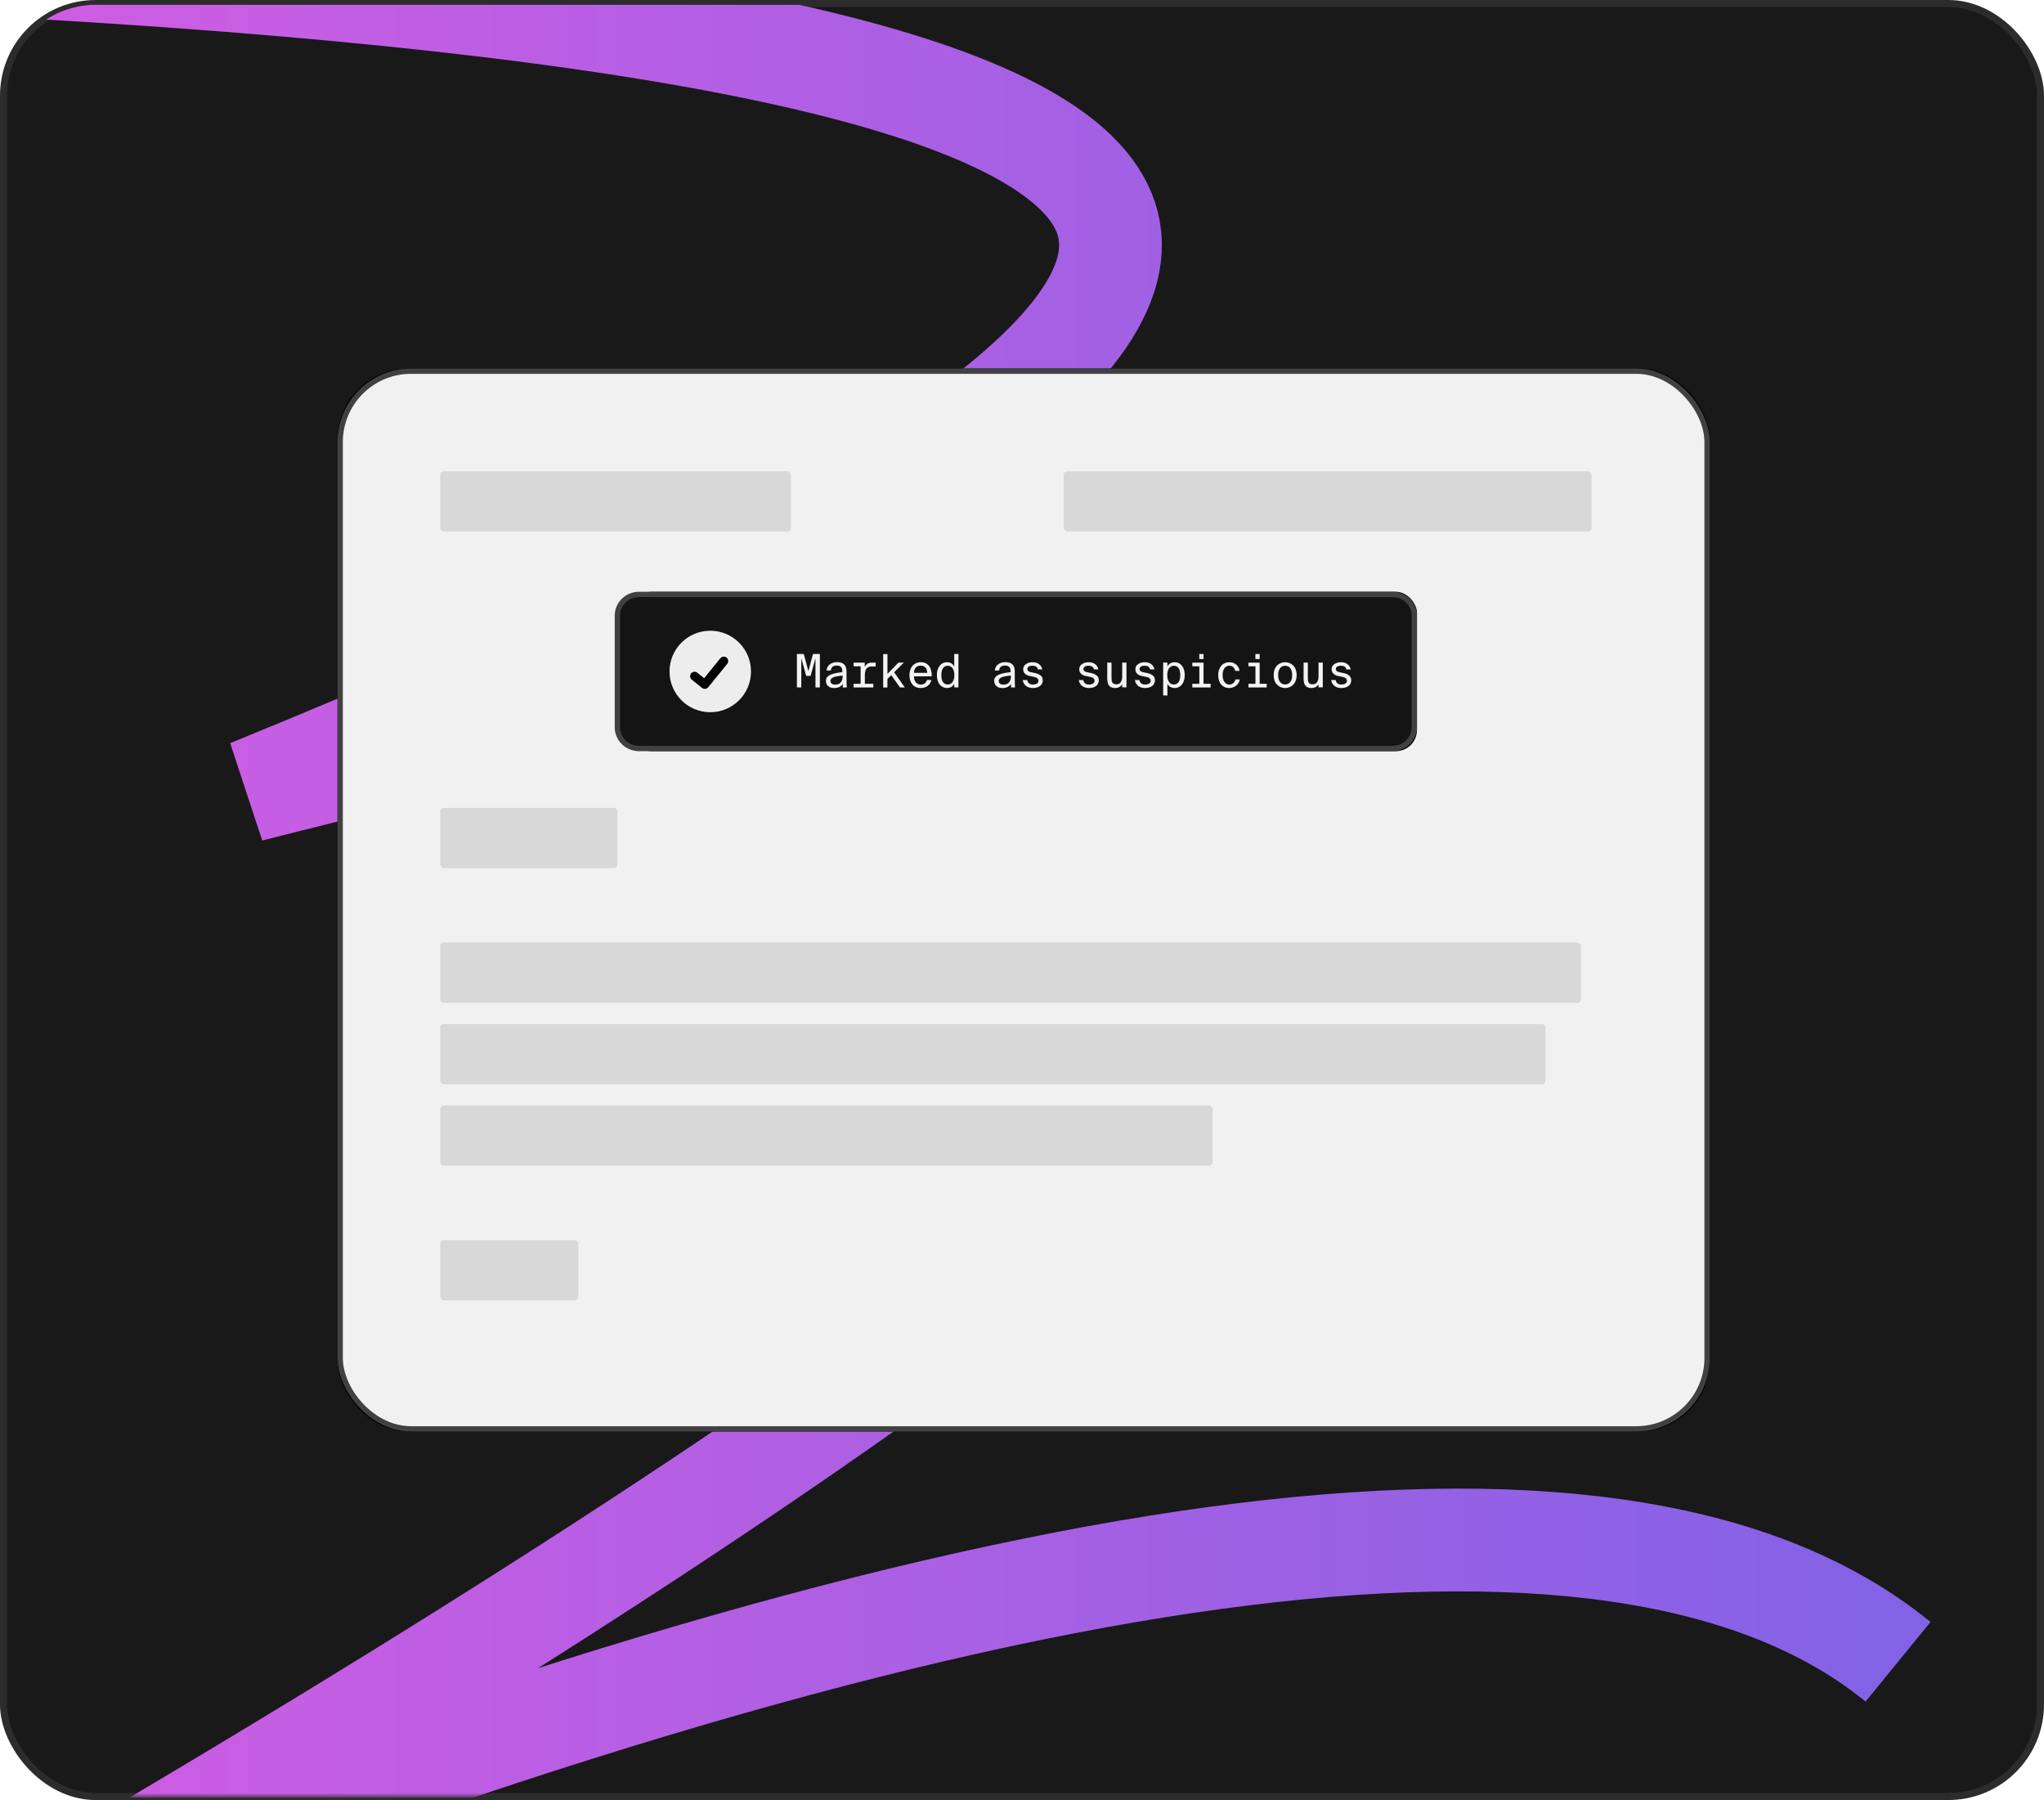 <?xml version="1.0" encoding="UTF-8"?><svg xmlns="http://www.w3.org/2000/svg" xmlns:xlink="http://www.w3.org/1999/xlink" id="Layer_1" data-name="Layer 1" viewBox="0 0 577 508"><defs><style> .cls-1 { fill: #f5f5f5; } .cls-1, .cls-2, .cls-3, .cls-4, .cls-5, .cls-6 { stroke-width: 0px; } .cls-7 { stroke: #000; stroke-linecap: round; stroke-linejoin: round; stroke-width: 2.5px; } .cls-7, .cls-2, .cls-8 { fill: none; } .cls-9 { fill: #f1f1f1; } .cls-9, .cls-10 { stroke: #414141; stroke-width: 1.5px; } .cls-11 { clip-path: url(#clippath); } .cls-12 { mask: url(#mask); } .cls-3 { fill: #d8d8d8; } .cls-10 { fill: #141414; fill-rule: evenodd; } .cls-13 { filter: url(#e); } .cls-14 { filter: url(#g); } .cls-8 { stroke: url(#linear-gradient); stroke-width: 29px; } .cls-4 { fill: #000; } .cls-5 { fill: #ededed; } .cls-15 { opacity: .99; } .cls-15, .cls-16 { isolation: isolate; } .cls-17 { fill: #191919; stroke: #2c2c2c; stroke-width: 2px; } .cls-6 { fill: #fff; } .cls-18 { mask: url(#mask-1); } </style><clipPath id="clippath"><rect class="cls-2" x="1.14" y="1.31" width="575" height="506" rx="26" ry="26"/></clipPath><mask id="mask" x="-1" y="-23.48" width="577" height="568.99" maskUnits="userSpaceOnUse"><g id="c"><rect id="a" class="cls-6" x="-1" y="-1" width="577" height="508" rx="26" ry="26"/></g></mask><linearGradient id="linear-gradient" x1="-669.72" y1="794.25" x2="-668.72" y2="794.25" gradientTransform="translate(350141.42 429802) scale(522.8 -541)" gradientUnits="userSpaceOnUse"><stop offset="0" stop-color="#cf5de3"/><stop offset="1" stop-color="#8362e5"/></linearGradient><mask id="mask-1" x="0" y="0" width="577" height="508" maskUnits="userSpaceOnUse"><g id="c-2" data-name="c"><rect id="a-2" data-name="a" class="cls-6" width="577" height="508" rx="26" ry="26"/></g></mask><filter id="e" x="-2.6%" y="-2.7%" width="105.2%" height="106.7%"></filter><filter id="g" x="-4.5%" y="-17.8%" width="109%" height="144.4%"></filter></defs><rect class="cls-17" x="1" y="1" width="575" height="506" rx="26" ry="26"/><g class="cls-11"><g class="cls-12"><path class="cls-8" d="M13-9C203.68,2.19,303.61,26.32,312.78,63.38c9.17,37.07-71.61,90.33-242.34,159.78,235.56-60.13,348.75-60.13,339.55,0S271.87,386.24,23.21,532c266.35-103.49,437.21-124.5,512.59-63.02"/></g></g><g class="cls-18"><g><g class="cls-13"><rect id="d" class="cls-4" x="95.28" y="104" width="387.36" height="300" rx="20" ry="20"/></g><rect class="cls-9" x="96.03" y="104.75" width="385.86" height="298.5" rx="20" ry="20"/><rect class="cls-3" x="124.28" y="133" width="99" height="17" rx="1" ry="1"/><rect class="cls-3" x="300.28" y="133" width="149" height="17" rx="1" ry="1"/><rect class="cls-3" x="124.28" y="266" width="322" height="17" rx="1" ry="1"/><rect class="cls-3" x="124.28" y="289" width="312" height="17" rx="1" ry="1"/><rect class="cls-3" x="124.28" y="312" width="218" height="17" rx="1" ry="1"/><rect class="cls-3" x="124.28" y="350" width="39" height="17" rx="1" ry="1"/><rect class="cls-3" x="124.28" y="228" width="50" height="17" rx="1" ry="1"/><g><g class="cls-14"><rect id="f" class="cls-4" x="178" y="167" width="222" height="45" rx="6" ry="6"/></g><path class="cls-10" d="M180.4,167.75h212.73c3.38,0,6.12,2.69,6.12,6v31.5c0,3.31-2.74,6-6.12,6h-212.73c-3.38,0-6.12-2.69-6.12-6v-31.5c0-3.31,2.74-6,6.12-6Z"/><g class="cls-15"><g class="cls-16"><path class="cls-1" d="M227.58,190.75l-1.38-4.97v8.22h-1.24v-9.43h1.94l1.3,4.82,1.3-4.82h1.94v9.43h-1.24v-8.22l-1.38,4.97h-1.25Z"/><path class="cls-1" d="M233.14,192.18c0-1.66,1.77-2.17,4.63-2.48v-.3c0-1.21-.66-1.57-1.57-1.57-1.08,0-1.59.53-1.66,1.39h-1.22c.12-1.51,1.44-2.35,2.9-2.35,1.94,0,2.77.86,2.74,2.8v1.7c-.03,1.17.04,2.17.08,2.64h-1.14v-1.03c-.44.73-1.17,1.2-2.47,1.2s-2.27-.73-2.27-1.99ZM237.86,190.65c-2.13.21-3.43.51-3.43,1.51,0,.66.48,1.05,1.33,1.05,1.07,0,2.11-.51,2.11-2.37v-.2Z"/><path class="cls-1" d="M244.11,187.01v1.25c.34-.78,1.01-1.25,1.87-1.25h1.2v1.09h-1.18c-1.34,0-1.86.88-1.86,2.42v2.46h2.39v1.03h-5.56v-1.03h1.98v-4.94h-1.99v-1.03h3.16Z"/><path class="cls-1" d="M250.52,184.57v5.62l3.09-3.18h1.53l-2.74,2.72,3.02,4.28h-1.37l-2.46-3.48-1.08,1.07v2.42h-1.2v-9.43h1.2Z"/><path class="cls-1" d="M256.73,190.53c0-2.25,1.33-3.65,3.17-3.65,2.04,0,3.21,1.5,3.12,3.99h-5.03c0,1.4.78,2.33,1.88,2.33,1.04,0,1.56-.49,1.81-1.29h1.24c-.29,1.33-1.38,2.26-3.02,2.26-2.12,0-3.17-1.57-3.17-3.64ZM258.01,189.88h3.74c.01-1.14-.62-2.02-1.85-2.02-1.13,0-1.85.66-1.9,2.02Z"/><path class="cls-1" d="M269.36,184.57h1.2v9.43h-1.18v-.99c-.4.66-1.03,1.16-2.08,1.16-1.61,0-2.82-1.33-2.82-3.64s1.21-3.64,2.82-3.64c1.05,0,1.68.49,2.07,1.17v-3.48ZM267.54,187.89c-1.2,0-1.81.98-1.81,2.64s.61,2.65,1.81,2.65c1,0,1.87-.82,1.87-2.65s-.87-2.64-1.87-2.64Z"/><path class="cls-1" d="M280.64,192.18c0-1.66,1.77-2.17,4.63-2.48v-.3c0-1.21-.66-1.57-1.57-1.57-1.08,0-1.59.53-1.66,1.39h-1.22c.12-1.51,1.44-2.35,2.9-2.35,1.94,0,2.77.86,2.74,2.8v1.7c-.03,1.17.04,2.17.08,2.64h-1.14v-1.03c-.44.73-1.17,1.2-2.47,1.2s-2.27-.73-2.27-1.99ZM285.36,190.65c-2.13.21-3.43.51-3.43,1.51,0,.66.48,1.05,1.33,1.05,1.07,0,2.11-.51,2.11-2.37v-.2Z"/><path class="cls-1" d="M292.98,188.92c-.16-.78-.77-1.04-1.56-1.04-.7,0-1.4.27-1.4.9,0,.55.36.79,1.05.94l.78.16c1.21.23,2.51.69,2.51,2.09,0,1.48-1.27,2.21-2.79,2.21-1.82,0-2.73-1.14-2.86-2.26h1.26c.16.81.65,1.27,1.62,1.27.74,0,1.56-.26,1.56-1.08,0-.65-.58-.97-1.47-1.13l-.87-.17c-1.11-.22-1.98-.77-1.98-1.98,0-1.35,1.47-1.94,2.64-1.94,1.48,0,2.5.78,2.76,2.03h-1.25Z"/><path class="cls-1" d="M308.81,188.92c-.16-.78-.77-1.04-1.56-1.04-.7,0-1.4.27-1.4.9,0,.55.36.79,1.05.94l.78.16c1.21.23,2.51.69,2.51,2.09,0,1.48-1.27,2.21-2.79,2.21-1.82,0-2.73-1.14-2.86-2.26h1.26c.16.81.65,1.27,1.62,1.27.74,0,1.56-.26,1.56-1.08,0-.65-.58-.97-1.47-1.13l-.87-.17c-1.11-.22-1.98-.77-1.98-1.98,0-1.35,1.47-1.94,2.64-1.94,1.48,0,2.5.78,2.76,2.03h-1.25Z"/><path class="cls-1" d="M316.79,193.1c-.38.6-.94,1.07-2.05,1.07-1.69,0-2.17-1.12-2.17-2.67v-4.5h1.2v4.08c0,1.13.07,2.05,1.36,2.05,1.08,0,1.66-.79,1.66-2.29v-3.85h1.2v6.99h-1.2v-.9Z"/><path class="cls-1" d="M324.65,188.92c-.16-.78-.77-1.04-1.56-1.04-.7,0-1.4.27-1.4.9,0,.55.36.79,1.05.94l.78.16c1.21.23,2.51.69,2.51,2.09,0,1.48-1.27,2.21-2.79,2.21-1.82,0-2.73-1.14-2.86-2.26h1.26c.16.81.65,1.27,1.62,1.27.74,0,1.56-.26,1.56-1.08,0-.65-.58-.97-1.47-1.13l-.87-.17c-1.11-.22-1.98-.77-1.98-1.98,0-1.35,1.47-1.94,2.64-1.94,1.48,0,2.5.78,2.76,2.03h-1.25Z"/><path class="cls-1" d="M329.55,188.06c.39-.68,1.03-1.17,2.07-1.17,1.61,0,2.82,1.34,2.82,3.64s-1.21,3.64-2.82,3.64c-1.04,0-1.68-.49-2.07-1.16v3.26h-1.2v-9.27h1.2v1.05ZM331.37,193.18c1.2,0,1.81-.99,1.81-2.65s-.61-2.64-1.81-2.64c-1,0-1.87.79-1.87,2.64s.87,2.65,1.87,2.65Z"/><path class="cls-1" d="M339.75,187.01v5.97h1.99v1.03h-5.16v-1.03h1.98v-4.94h-1.98v-1.03h3.17ZM339.75,184.57v1.42h-1.2v-1.42h1.2Z"/><path class="cls-1" d="M349.89,189.33h-1.21c-.16-.86-.79-1.46-1.65-1.46-1.04,0-1.9.9-1.9,2.65s.86,2.67,1.9,2.67c.95,0,1.55-.69,1.7-1.44h1.24c-.2,1.39-1.44,2.42-3,2.42-1.94,0-3.09-1.51-3.09-3.64s1.21-3.64,3.21-3.64c1.62,0,2.7,1.18,2.81,2.44Z"/><path class="cls-1" d="M355.59,187.01v5.97h1.99v1.03h-5.16v-1.03h1.98v-4.94h-1.98v-1.03h3.17ZM355.59,184.57v1.42h-1.2v-1.42h1.2Z"/><path class="cls-1" d="M362.79,186.89c1.6,0,3.24,1.11,3.24,3.64s-1.64,3.64-3.24,3.64-3.24-1.1-3.24-3.64,1.64-3.64,3.24-3.64ZM362.79,193.17c1.07,0,1.98-.78,1.98-2.64s-.91-2.64-1.98-2.64-1.98.78-1.98,2.64.91,2.64,1.98,2.64Z"/><path class="cls-1" d="M372.21,193.1c-.38.6-.94,1.07-2.05,1.07-1.69,0-2.17-1.12-2.17-2.67v-4.5h1.2v4.08c0,1.13.06,2.05,1.36,2.05,1.08,0,1.66-.79,1.66-2.29v-3.85h1.2v6.99h-1.2v-.9Z"/><path class="cls-1" d="M380.06,188.92c-.16-.78-.77-1.04-1.56-1.04-.7,0-1.4.27-1.4.9,0,.55.36.79,1.05.94l.78.16c1.21.23,2.51.69,2.51,2.09,0,1.48-1.27,2.21-2.8,2.21-1.82,0-2.73-1.14-2.86-2.26h1.26c.16.81.65,1.27,1.62,1.27.74,0,1.56-.26,1.56-1.08,0-.65-.58-.97-1.47-1.13l-.87-.17c-1.1-.22-1.98-.77-1.98-1.98,0-1.35,1.47-1.94,2.64-1.94,1.48,0,2.5.78,2.76,2.03h-1.25Z"/></g></g><g><circle class="cls-5" cx="200.5" cy="189.5" r="11.5"/><polyline class="cls-7" points="196.06 190.83 198.96 193.16 204.32 186.56"/></g></g></g></g></svg>